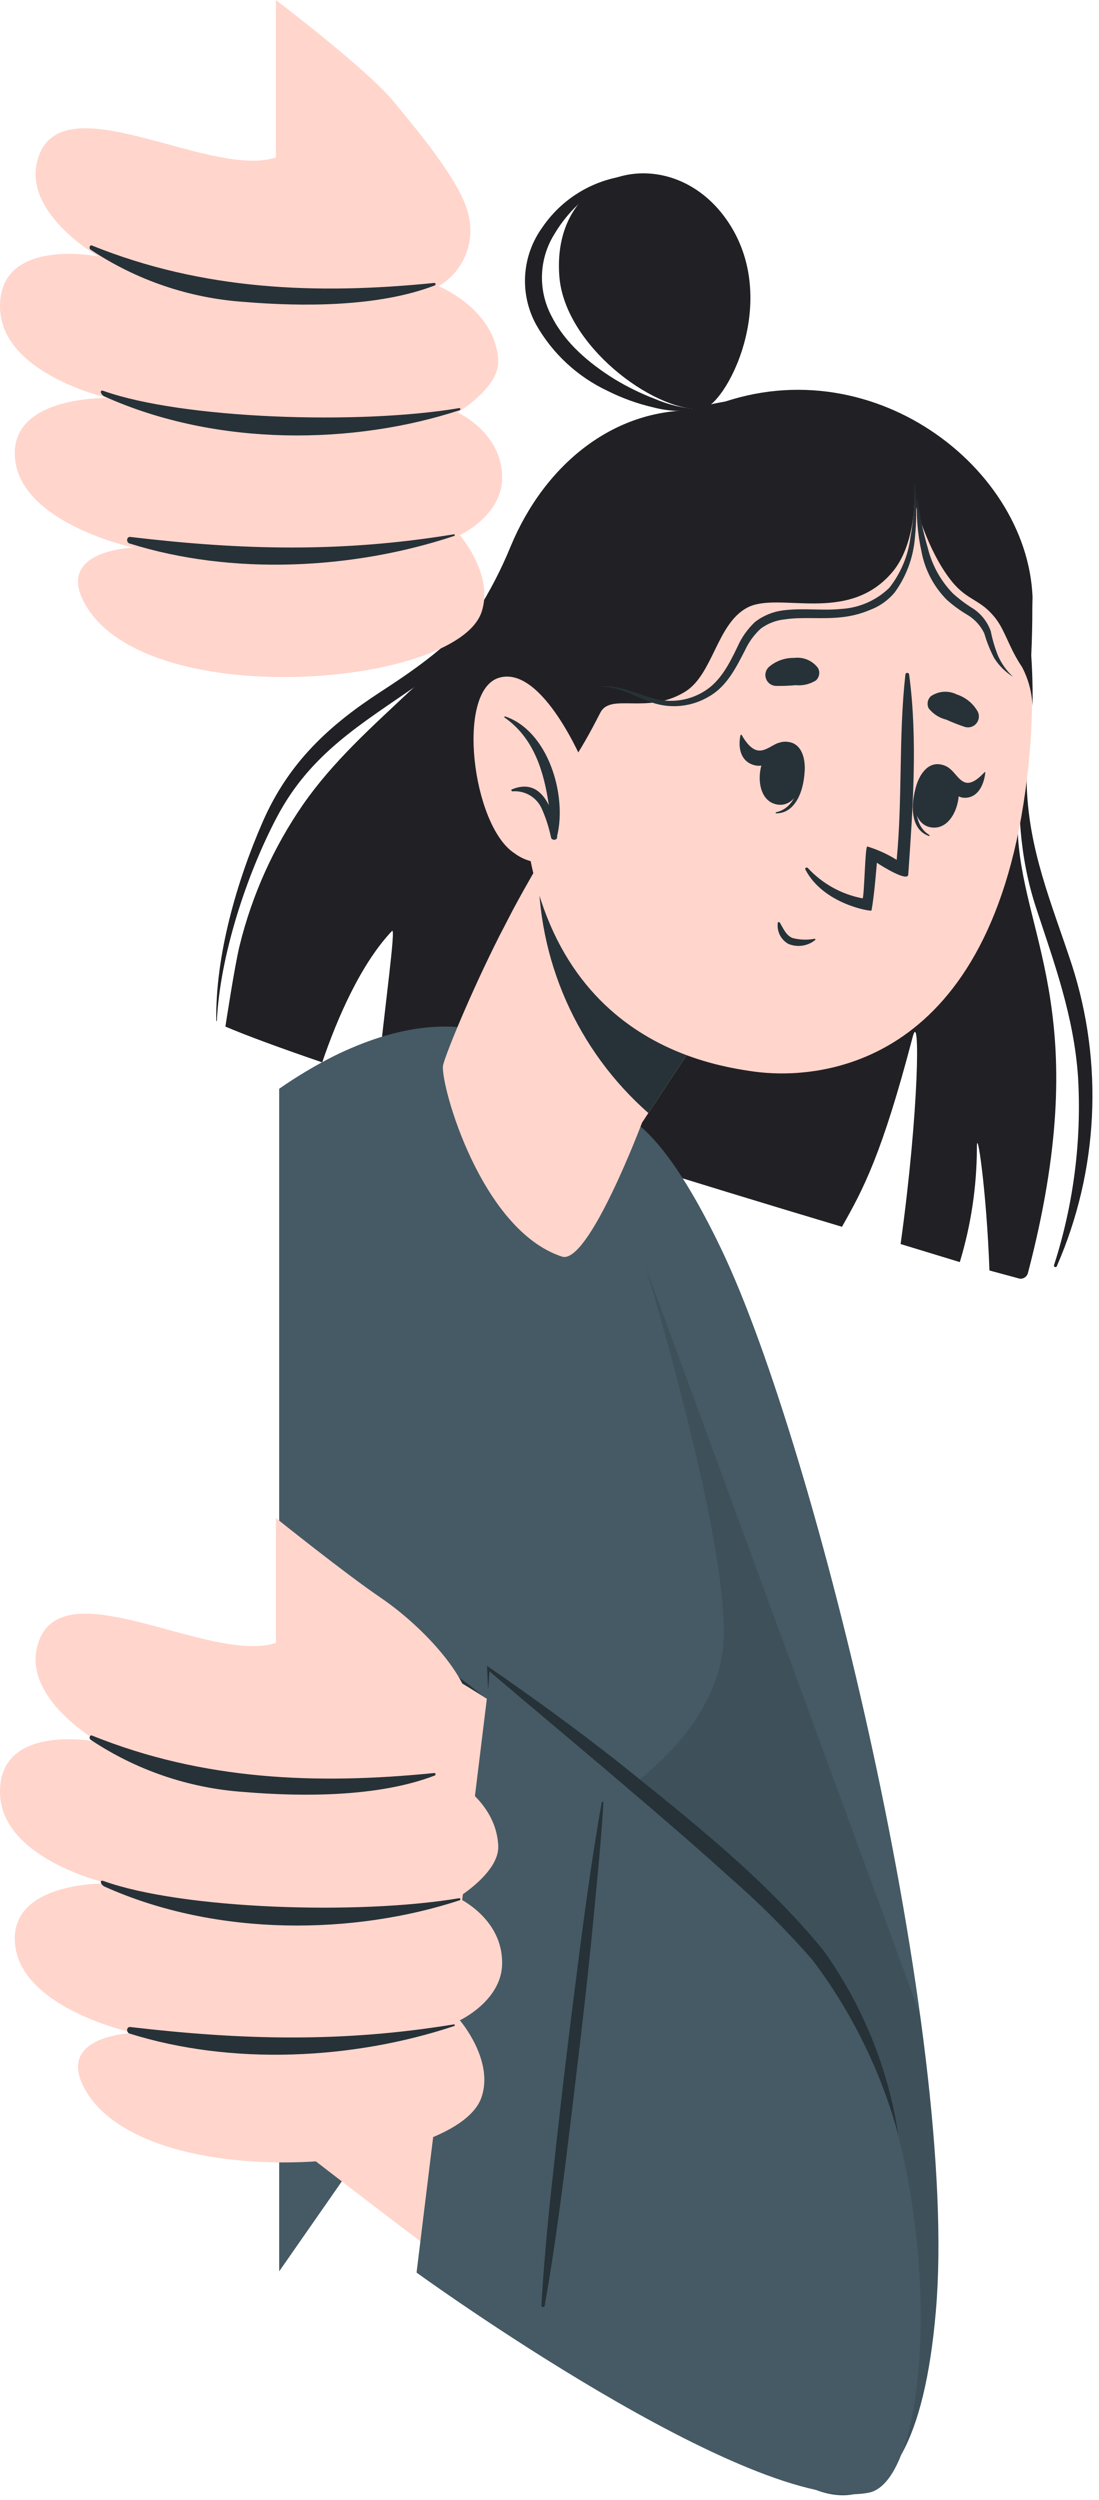 <svg width="153" height="348" viewBox="0 0 153 348" fill="none" xmlns="http://www.w3.org/2000/svg">
<path d="M143.11 177.186C143.048 177.434 142.898 177.653 142.688 177.8C142.478 177.947 142.222 178.013 141.967 177.986C140.766 177.666 139.349 177.266 137.748 176.843C137.348 165.651 135.965 156.404 136 159.833C135.981 165.202 135.18 170.539 133.622 175.677L125.38 173.162C127.952 154.62 128.123 140.262 127.06 144.343C122.762 160.782 120.133 165.617 117.218 170.761C97.281 164.806 71.241 156.712 52.528 150.436C53.568 140.057 55.146 128.98 54.574 129.586C50.23 134.158 46.926 141.783 44.858 147.876C38.913 145.841 34.203 144.103 31.38 142.892C31.38 142.892 32.683 134.307 33.369 131.575C35.093 124.581 38.071 117.957 42.16 112.027C46.366 105.968 51.751 101.202 57.02 96.229C57.056 96.188 57.099 96.153 57.146 96.126C60.611 92.896 63.681 89.266 66.291 85.312C66.315 85.285 66.335 85.254 66.348 85.221C68.195 82.32 69.779 79.259 71.081 76.076C75.882 64.484 85.793 56.482 97.693 57.157C119.904 47.257 143.007 64.393 143.75 83.117C143.567 90.731 142.492 100.264 141.944 107.797C141.944 107.797 141.944 107.797 141.944 107.889C141.689 110.823 141.62 113.771 141.738 116.714C142.755 131.003 152.255 142.206 143.11 177.186Z" fill="#212125"/>
<path d="M99.979 175.665C122.522 230.307 137.451 331.966 121.699 344.906C104.117 359.321 72.864 282.88 74.373 279.748C75.516 277.404 76.991 219.95 77.471 177.917C77.951 135.884 94.412 162.165 99.979 175.665Z" fill="#D3766A"/>
<path d="M73.939 279.69C74.476 273.7 75.619 197.613 76.762 173.871C77.906 150.128 87.313 146.435 100.482 174.008C113.651 201.58 133.576 283.749 130.284 321.735C127.129 358.315 110.405 351.456 94.458 327.531C81.415 307.914 73.939 279.69 73.939 279.69Z" fill="#455A64"/>
<path opacity="0.1" d="M73.939 279.69C73.939 279.69 81.403 307.914 94.458 327.531C110.462 351.536 127.129 358.315 130.295 321.735C131.244 310.841 130.295 296.3 128.1 280.456L82.238 155.466C79.197 157.535 77.265 163.96 76.785 173.905C75.642 197.613 74.487 273.7 73.939 279.69Z" fill="black"/>
<path d="M100.585 229.967C98.665 243.033 84.204 251.035 84.204 251.035L38.867 316.16V151.548C41.309 149.845 43.868 148.317 46.526 146.976C63.833 138.482 75.653 144.061 83.164 156.121C85.038 159.242 102.757 215.232 100.585 229.967Z" fill="#455A64"/>
<path d="M54.025 227.289C58.781 229.77 63.254 232.76 67.366 236.206C69.423 237.978 71.378 239.909 73.31 241.921C74.27 242.927 75.253 243.865 76.248 244.802C77.239 245.806 78.4 246.627 79.677 247.225C79.78 247.225 79.677 247.534 79.574 247.5C78.334 247.148 77.132 246.673 75.985 246.082C74.88 245.44 73.839 244.693 72.876 243.853C70.772 242.07 68.749 240.138 66.668 238.332C62.552 234.639 58.252 231.156 53.785 227.895C53.545 227.735 53.808 227.163 54.025 227.289Z" fill="#263238"/>
<path d="M39.53 229.473C43.814 230.29 48.02 231.468 52.105 232.993C54.13 233.788 56.104 234.708 58.015 235.748C58.929 236.24 59.844 236.766 60.736 237.303C61.627 237.84 62.633 238.686 63.628 239.246C63.742 239.315 63.628 239.566 63.536 239.521C62.576 239.029 61.502 238.778 60.507 238.378L57.501 237.154C55.489 236.343 53.465 235.565 51.476 234.731C47.475 233.051 43.474 231.439 39.393 229.976C39.13 229.896 39.313 229.427 39.53 229.473Z" fill="#263238"/>
<path d="M120.087 343.603C103.877 345.341 88.308 335.281 37.256 295.649C30.191 290.162 48.858 227.609 57.832 230.982C69.743 235.474 108.073 266.087 110.496 268.545C130.958 289.213 131.095 342.414 120.087 343.603Z" fill="#FFD5CC"/>
<path d="M68.223 232.822L57.992 316.328C57.992 316.328 104.655 350.199 120.956 346.964C131.69 344.838 132.707 287.75 108.381 266.624L68.223 232.822Z" fill="#455A64"/>
<path d="M75.825 320.969C77.425 311.95 78.534 302.85 79.632 293.751C80.729 284.652 81.826 275.552 82.684 266.419C83.175 261.252 83.701 256.131 84.01 250.918C84.01 250.781 83.793 250.735 83.758 250.918C82.169 259.914 81.015 269.014 79.86 278.09C78.706 287.167 77.654 296.312 76.682 305.422C76.134 310.578 75.676 315.711 75.368 320.923C75.356 321.14 75.779 321.221 75.825 320.969Z" fill="#263238"/>
<path d="M67.96 235.2L67.812 232.239V231.885C74.007 236.149 80.077 240.561 85.987 245.202C96.07 253.307 106.427 261.435 114.646 271.494C120.105 279.123 123.678 287.938 125.071 297.215C122.677 288.369 118.601 280.068 113.068 272.763C109.464 268.644 105.583 264.775 101.454 261.183C91.977 252.587 77.768 240.824 67.88 232.422L68.166 232.285L67.96 235.245V235.2Z" fill="#263238"/>
<path d="M11.661 290.516C7.9 283.257 18.6 282.971 18.6 282.971C18.6 282.971 3.065 279.679 2.104 270.694C1.178 262.04 14.119 262.155 15.045 262.155C14.222 261.972 0.058 258.565 0.001 249.443C-0.056 239.955 12.907 242.299 13.719 242.459C12.998 242.047 3.59 236.4 5.122 229.461C7.751 217.538 29.002 231.747 38.41 228.684C38.41 228.684 38.41 211.8 38.41 211.297C38.41 211.297 47.978 218.979 53.008 222.397C58.655 226.249 64.371 232.525 65.24 236.72C65.691 238.592 65.528 240.56 64.774 242.333C64.021 244.105 62.717 245.588 61.056 246.562C61.056 246.562 69.058 249.786 69.366 256.965C69.503 260.646 63.719 264.144 63.719 264.144C63.719 264.144 70.052 267.002 69.903 273.403C69.801 278.513 64.016 281.211 64.016 281.211C64.016 281.211 68.829 286.778 67.023 291.956C63.41 302.427 19.731 306.028 11.661 290.516Z" fill="#FFD5CC"/>
<path d="M63.17 281.782C63.201 281.775 63.233 281.78 63.26 281.796C63.286 281.812 63.306 281.838 63.313 281.868C63.321 281.898 63.316 281.931 63.3 281.957C63.284 281.984 63.258 282.003 63.228 282.011C49.156 286.698 32.26 287.532 18.017 283.051C17.559 282.903 17.594 282.08 18.142 282.148C33.689 283.966 47.647 284.332 63.17 281.782Z" fill="#263238"/>
<path d="M63.948 264.212C64.119 264.212 64.165 264.464 63.948 264.521C49.419 269.277 30.351 269.699 14.553 262.601C14.016 262.349 13.776 261.595 14.416 261.823C25.321 265.756 49.933 266.579 63.948 264.212Z" fill="#263238"/>
<path d="M12.815 241.578C28.225 247.808 44.08 248.437 60.461 246.791C60.678 246.791 60.69 247.077 60.518 247.145C52.722 250.14 42.171 250.118 33.963 249.432C26.328 248.913 18.961 246.402 12.598 242.15C12.347 241.956 12.484 241.453 12.815 241.578Z" fill="#263238"/>
<path d="M149.214 134.272C146.425 125.768 143.098 118.189 142.927 108.792C142.767 100.23 143.899 91.645 143.693 83.072C143.698 83.056 143.7 83.039 143.697 83.023C143.695 83.007 143.689 82.992 143.679 82.978C143.67 82.965 143.657 82.954 143.643 82.946C143.628 82.939 143.612 82.935 143.596 82.935C143.579 82.935 143.563 82.939 143.548 82.946C143.534 82.954 143.521 82.965 143.512 82.978C143.502 82.992 143.496 83.007 143.494 83.023C143.491 83.039 143.493 83.056 143.498 83.072C143.224 98.058 139.52 111.981 144.23 126.328C146.791 134.112 149.5 141.451 150.083 149.922C150.592 158.759 149.465 167.615 146.756 176.043C146.739 176.07 146.728 176.102 146.724 176.134C146.721 176.167 146.725 176.2 146.736 176.23C146.747 176.261 146.764 176.289 146.788 176.312C146.811 176.335 146.839 176.353 146.87 176.363C146.901 176.374 146.934 176.378 146.966 176.374C146.999 176.37 147.03 176.358 147.058 176.341C147.085 176.323 147.108 176.299 147.125 176.272C147.143 176.244 147.153 176.212 147.156 176.18C152.927 162.928 153.659 148.025 149.214 134.272Z" fill="#212125"/>
<path d="M91.829 58.734C83.438 60.06 77.22 64.107 73.242 72.452C70.955 77.276 68.966 82.1 65.491 86.169C62.016 90.239 57.489 93.371 52.985 96.298C45.829 100.95 40.205 106.106 36.593 114.348C32.98 122.59 29.951 133.061 30.111 142.126H30.191C30.603 133.141 34.295 121.789 38.559 113.719C43.234 104.848 50.367 100.744 57.992 95.429C64.101 91.301 68.989 85.608 72.144 78.945C74.099 74.841 75.516 70.36 78.534 66.908C82.135 62.781 87.142 61.112 92 59.774C92.117 59.731 92.215 59.648 92.277 59.54C92.34 59.433 92.362 59.307 92.342 59.184C92.322 59.061 92.26 58.949 92.166 58.867C92.072 58.785 91.953 58.738 91.829 58.734Z" fill="#212125"/>
<path d="M61.673 148.344C61.319 150.985 66.92 171.207 78.237 174.911C81.929 176.111 89.382 156.266 89.382 156.266L90.263 154.929L102.643 136.181L84.444 111.581L81.746 108.22C81.746 108.22 78.694 113.57 74.968 120.269L74.442 121.229C74.213 121.595 74.007 121.949 73.813 122.304C73.242 123.298 72.67 124.316 72.11 125.345C71.687 126.122 71.275 126.876 70.852 127.711C70.429 128.545 70.006 129.346 69.572 130.18C65.411 138.411 61.833 147.224 61.673 148.344Z" fill="#FFD5CC"/>
<path d="M74.968 120.269C74.85 126.81 76.158 133.298 78.799 139.283C81.44 145.268 85.352 150.607 90.263 154.929L102.643 136.181L84.444 111.581L81.746 108.22C81.746 108.22 78.694 113.57 74.968 120.269Z" fill="#263238"/>
<path d="M97.613 56.962C100.848 56.882 109.044 41.77 101.122 30.533C93.201 19.296 76.694 23.4 77.871 38.478C78.614 48.012 90.766 57.157 97.613 56.962Z" fill="#212125"/>
<path d="M86.708 24.543C82.698 26.082 79.329 28.935 77.151 32.636C76.097 34.345 75.511 36.301 75.453 38.308C75.395 40.314 75.866 42.301 76.819 44.068C78.66 47.714 81.964 50.538 85.542 52.767C87.358 53.869 89.271 54.803 91.257 55.556C93.255 56.412 95.395 56.889 97.567 56.962C95.361 57.361 93.094 57.271 90.926 56.699C88.732 56.19 86.606 55.423 84.593 54.413C80.391 52.439 76.907 49.207 74.625 45.165C73.479 43.056 72.954 40.664 73.112 38.269C73.27 35.873 74.104 33.572 75.516 31.631C76.799 29.748 78.454 28.148 80.379 26.929C82.303 25.71 84.457 24.898 86.708 24.543Z" fill="#212125"/>
<path d="M142.755 110.061C137.394 149.122 113.4 150.322 104.975 149.156C97.327 148.093 71.435 143.52 72.727 104.117C74.019 64.713 93.886 54.87 111.502 56.356C129.118 57.843 148.117 71 142.755 110.061Z" fill="#FFD5CC"/>
<path d="M108.576 128.431C109.044 129.22 109.444 130.249 110.382 130.58C111.373 130.828 112.407 130.859 113.411 130.672C113.503 130.672 113.571 130.774 113.491 130.843C112.974 131.264 112.351 131.536 111.691 131.631C111.03 131.726 110.357 131.639 109.742 131.38C109.238 131.095 108.83 130.667 108.57 130.15C108.309 129.634 108.208 129.051 108.278 128.477C108.233 128.317 108.507 128.317 108.576 128.431Z" fill="#263238"/>
<path d="M127.815 108.735C127.815 108.632 127.998 108.906 127.975 109.009C127.357 111.684 127.117 114.862 129.381 116.222C129.449 116.222 129.381 116.405 129.324 116.371C126.431 115.376 126.809 111.17 127.815 108.735Z" fill="#263238"/>
<path d="M112.005 106.506C112.005 106.403 111.776 106.609 111.765 106.711C111.456 109.444 110.622 112.519 108.05 113.056C107.97 113.056 107.958 113.216 108.05 113.216C111.113 113.227 112.154 109.135 112.005 106.506Z" fill="#263238"/>
<path d="M130.764 106.38C135.165 106.894 133.816 115.662 129.735 115.182C125.654 114.702 127.072 105.957 130.764 106.38Z" fill="#263238"/>
<path d="M132.501 107.237C133.119 107.809 133.645 108.758 134.491 108.941C135.336 109.124 136.297 108.312 137.051 107.5C137.131 107.42 137.188 107.5 137.165 107.615C136.96 109.295 136.137 110.953 134.479 111.044C132.822 111.135 132.113 109.512 131.964 107.775C131.941 107.455 132.239 107.009 132.501 107.237Z" fill="#263238"/>
<path d="M109.993 103.316C105.672 102.345 104.049 111.055 108.061 111.958C112.074 112.862 113.617 104.128 109.993 103.316Z" fill="#263238"/>
<path d="M108.233 103.454C107.375 103.808 106.472 104.597 105.535 104.46C104.598 104.322 103.832 103.316 103.249 102.299C103.249 102.196 103.112 102.299 103.077 102.368C102.746 104.037 103.077 105.866 104.815 106.449C106.552 107.032 107.856 105.717 108.576 104.162C108.724 103.819 108.541 103.316 108.233 103.454Z" fill="#263238"/>
<path d="M134.342 101.19C133.46 100.897 132.594 100.557 131.747 100.173C130.782 99.939 129.922 99.392 129.301 98.618C129.155 98.34 129.104 98.02 129.158 97.71C129.212 97.4 129.367 97.117 129.598 96.903C130.122 96.546 130.732 96.335 131.366 96.293C131.999 96.25 132.632 96.378 133.199 96.663C134.434 97.064 135.474 97.912 136.114 99.041C136.247 99.305 136.301 99.602 136.268 99.895C136.236 100.189 136.118 100.467 135.93 100.695C135.742 100.923 135.492 101.091 135.21 101.179C134.928 101.267 134.626 101.271 134.342 101.19Z" fill="#263238"/>
<path d="M107.993 95.475C108.92 95.492 109.847 95.457 110.771 95.372C111.759 95.47 112.752 95.237 113.594 94.709C113.828 94.494 113.983 94.208 114.035 93.895C114.087 93.582 114.032 93.261 113.88 92.983C113.502 92.475 112.995 92.077 112.413 91.83C111.83 91.583 111.192 91.496 110.565 91.576C109.265 91.547 108.002 92.004 107.021 92.857C106.806 93.062 106.656 93.325 106.59 93.615C106.523 93.904 106.542 94.207 106.646 94.485C106.749 94.764 106.932 95.006 107.171 95.181C107.411 95.357 107.696 95.459 107.993 95.475Z" fill="#263238"/>
<path d="M122.076 120.086C122.076 120.086 121.71 124.842 121.322 126.739C121.322 126.911 114.623 125.882 112.119 121.024C112.017 120.818 112.314 120.658 112.462 120.818C114.488 123.011 117.165 124.494 120.098 125.047C120.339 124.556 120.43 117.788 120.739 117.823C122.179 118.262 123.555 118.888 124.831 119.686C125.654 111.101 125.094 102.459 126.043 93.92C126.043 93.85 126.07 93.783 126.12 93.734C126.169 93.685 126.236 93.657 126.306 93.657C126.375 93.657 126.442 93.685 126.492 93.734C126.541 93.783 126.569 93.85 126.569 93.92C127.792 102.939 127.06 112.839 126.443 121.732C126.374 122.795 122.773 120.566 122.076 120.086Z" fill="#263238"/>
<path d="M127.312 69.788C127.312 69.788 127.312 75.938 124.271 79.585C117.984 87.084 108.267 82.168 103.923 84.638C99.808 86.924 99.259 93.783 95.464 96.229C90.194 99.555 85.039 96.389 83.587 99.178C82.135 101.967 77.745 110.861 73.687 111.09C69.629 111.318 70.189 44.285 117.252 57.157C117.252 57.157 125.528 56.997 134.593 64.999C144.607 73.823 143.739 98.241 143.739 98.241C143.661 96.366 143.169 94.531 142.298 92.868C140.469 90.147 140.012 87.975 138.674 86.169C136.502 83.323 134.799 83.746 132.502 80.922C129.015 76.59 127.312 69.788 127.312 69.788Z" fill="#212125"/>
<path d="M81.3 106.471C81.3 106.471 75.585 92.571 69.503 94.331C63.422 96.092 65.743 114.908 71.595 118.749C72.313 119.291 73.133 119.683 74.006 119.901C74.879 120.118 75.786 120.157 76.675 120.015C77.563 119.873 78.413 119.553 79.175 119.074C79.937 118.595 80.593 117.967 81.106 117.228L81.3 106.471Z" fill="#FFD5CC"/>
<path d="M70.315 99.716C70.212 99.716 70.166 99.818 70.246 99.876C74.316 102.711 75.734 107.397 76.408 112.084C75.448 110.118 73.847 108.803 71.264 109.878C71.127 109.878 71.195 110.152 71.332 110.152C72.176 110.079 73.022 110.27 73.753 110.698C74.484 111.126 75.064 111.77 75.413 112.541C75.991 113.84 76.428 115.197 76.717 116.588C76.831 117.034 77.608 116.977 77.562 116.485C77.562 116.485 77.562 116.405 77.562 116.371C78.957 110.678 76.328 101.739 70.315 99.716Z" fill="#263238"/>
<path d="M127.666 69.354C127.54 71.84 127.748 74.331 128.283 76.761C128.757 79.299 129.979 81.636 131.793 83.472C132.729 84.308 133.748 85.047 134.833 85.678C135.781 86.285 136.541 87.144 137.028 88.158C137.37 89.344 137.829 90.493 138.4 91.588C139.069 92.653 139.972 93.552 141.041 94.217C140.154 93.392 139.442 92.397 138.949 91.291C138.505 90.181 138.164 89.033 137.931 87.861C137.482 86.59 136.637 85.496 135.519 84.74C134.502 84.118 133.546 83.403 132.662 82.603C131.013 80.905 129.832 78.81 129.232 76.521C128.548 74.171 128.025 71.776 127.666 69.354Z" fill="#263238"/>
<path d="M127.277 66.862C127.401 69.51 127.225 72.164 126.752 74.772C126.43 77.348 125.41 79.787 123.802 81.826C121.978 83.593 119.572 84.638 117.035 84.763C114.486 85.026 111.845 84.603 109.033 84.958C107.6 85.134 106.241 85.695 105.101 86.581C104.073 87.552 103.249 88.718 102.677 90.01C101.534 92.4 100.322 94.754 98.196 96.126C97.13 96.822 95.926 97.278 94.667 97.461C93.407 97.645 92.123 97.552 90.903 97.189C88.422 96.549 85.873 95.143 83.187 95.612C85.907 95.36 88.194 96.903 90.72 97.772C92.033 98.228 93.431 98.389 94.814 98.245C96.197 98.101 97.531 97.655 98.722 96.938C101.225 95.52 102.517 92.822 103.706 90.536C104.227 89.396 104.97 88.37 105.889 87.518C106.866 86.786 108.024 86.335 109.239 86.215C111.731 85.838 114.406 86.215 117.126 85.918C118.499 85.779 119.844 85.437 121.116 84.9C122.449 84.403 123.631 83.568 124.545 82.477C126.167 80.251 127.144 77.621 127.369 74.875C127.648 72.21 127.617 69.52 127.277 66.862Z" fill="#263238"/>
<path d="M11.661 83.757C7.9 76.51 18.6 76.224 18.6 76.224C18.6 76.224 3.065 72.921 2.104 63.947C1.178 55.293 14.119 55.396 15.045 55.396C14.222 55.213 0.058 51.807 0.001 42.685C-0.056 33.208 12.907 35.551 13.719 35.7C12.998 35.288 3.59 29.653 5.122 22.703C7.751 10.78 29.002 24.989 38.41 21.925C38.41 21.925 38.41 0.503 38.41 0C38.41 0 51.042 9.614 54.688 14.003C59.055 19.273 64.371 25.778 65.24 30.007C65.688 31.878 65.523 33.843 64.77 35.613C64.017 37.383 62.715 38.864 61.056 39.838C61.056 39.838 69.058 43.062 69.366 50.241C69.503 53.933 63.719 57.42 63.719 57.42C63.719 57.42 70.052 60.277 69.903 66.679C69.801 71.789 64.016 74.498 64.016 74.498C64.016 74.498 68.829 80.054 67.023 85.243C63.41 95.669 19.731 99.281 11.661 83.757Z" fill="#FFD5CC"/>
<path d="M63.17 74.372C63.201 74.365 63.233 74.37 63.26 74.385C63.286 74.402 63.306 74.428 63.313 74.458C63.321 74.488 63.316 74.52 63.3 74.547C63.284 74.574 63.258 74.593 63.228 74.601C49.156 79.288 32.26 80.134 18.017 75.641C17.559 75.504 17.594 74.681 18.142 74.738C33.689 76.59 47.647 76.933 63.17 74.372Z" fill="#263238"/>
<path d="M63.948 56.802C64.119 56.802 64.165 57.054 63.948 57.111C49.419 61.866 30.351 62.289 14.553 55.191C14.016 54.95 13.776 54.184 14.416 54.413C25.321 58.3 49.933 59.169 63.948 56.802Z" fill="#263238"/>
<path d="M12.815 34.18C28.225 40.398 44.08 41.038 60.461 39.381C60.678 39.381 60.69 39.667 60.518 39.735C52.722 42.73 42.171 42.708 33.963 42.022C26.329 41.498 18.964 38.987 12.598 34.74C12.347 34.545 12.484 34.042 12.815 34.18Z" fill="#263238"/>
</svg>
